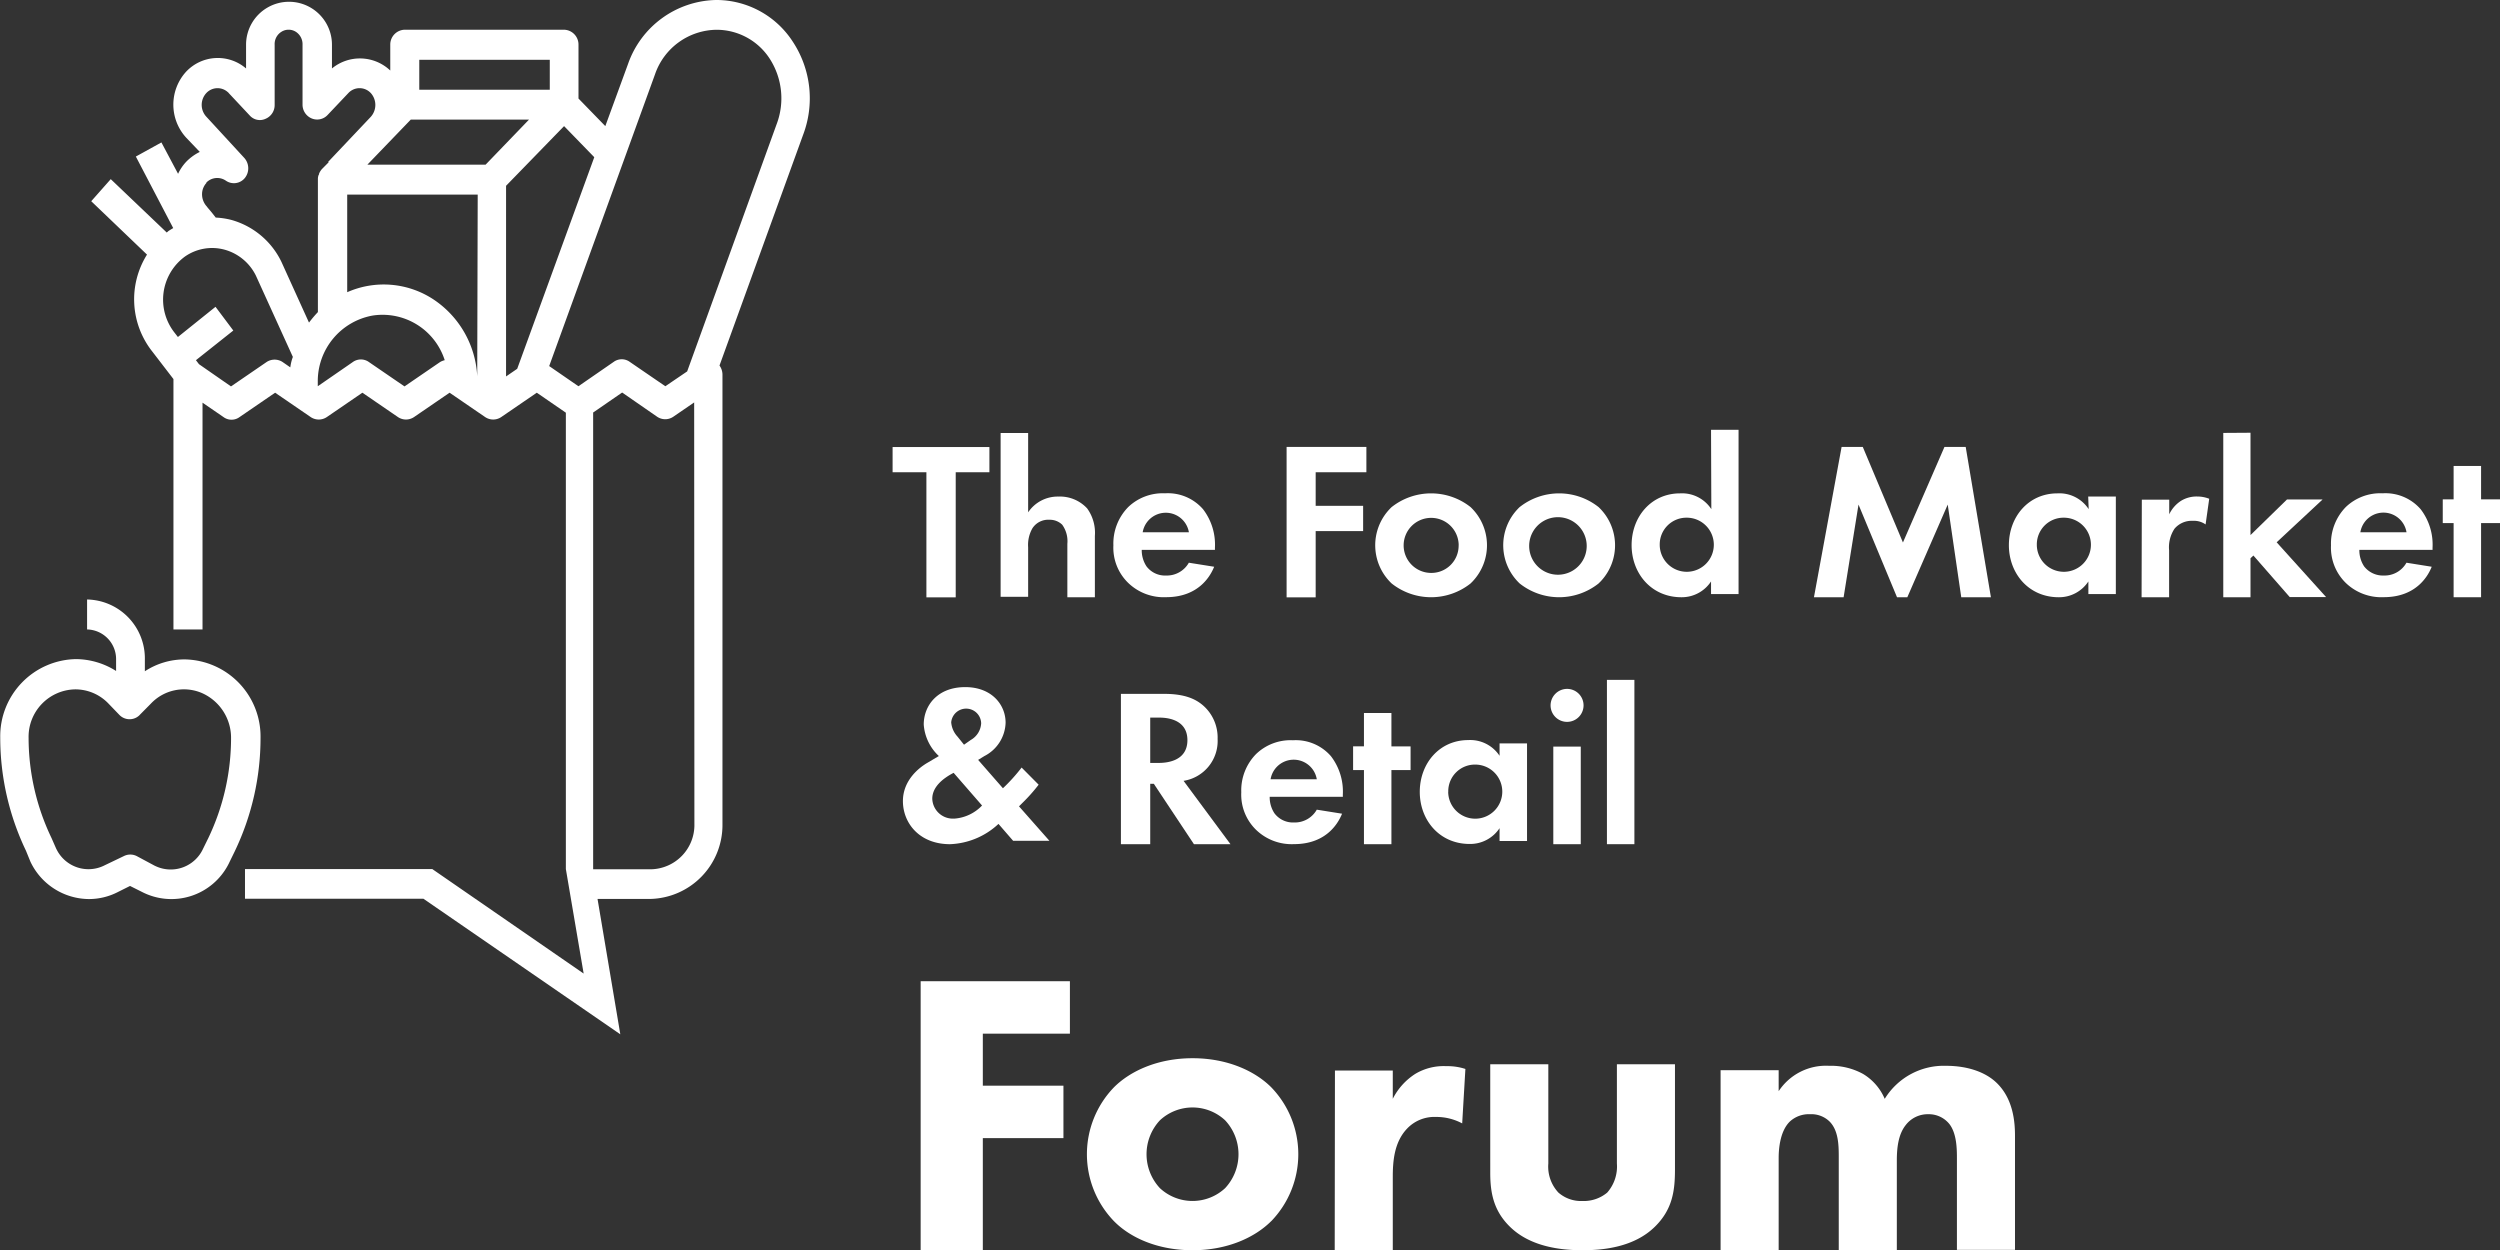 <svg xmlns="http://www.w3.org/2000/svg" viewBox="0 0 421.44 210.75"><rect x="0" y="0" width="421.44" height="210.75" fill="#333333" stroke="none"/><defs><style>.a{fill:#fff;}</style></defs><title>frsih_en</title><path class="a" d="M42.45,190.65a11,11,0,0,0,9.86,6.3,10.69,10.69,0,0,0,4.93-1.21l2-1,2,1a10.81,10.81,0,0,0,14.58-4.64c.08-.15.15-.3.22-.45l.86-1.76a44.16,44.16,0,0,0,4.34-19.11,13,13,0,0,0-12.77-13.23h0a12.2,12.2,0,0,0-6.73,2v-2A9.93,9.93,0,0,0,52,146.45v5.05a5,5,0,0,1,4.89,5h0v2a12.82,12.82,0,0,0-6.73-2,13,13,0,0,0-12.8,13.2v0a44.16,44.16,0,0,0,4.34,19.11ZM50,161.6a7.73,7.73,0,0,1,5.6,2.39l1.84,1.91a2.39,2.39,0,0,0,3.37.08l.07-.08L62.76,164a7.66,7.66,0,0,1,8.62-1.77,8.24,8.24,0,0,1,4.89,7.56,39.06,39.06,0,0,1-3.83,16.87l-.87,1.77a6,6,0,0,1-7.95,3l0,0-.24-.11-3-1.61a2.42,2.42,0,0,0-2.19,0L55,191.24a6,6,0,0,1-8.09-2.56v0l-.12-.23L46,186.65a39.1,39.1,0,0,1-3.86-16.88,8,8,0,0,1,7.82-8.17H50Z" transform="translate(-37.32 -45.39)"/><path class="a" d="M171,52.47a15.36,15.36,0,0,0-13-7.08,16.07,16.07,0,0,0-14.8,10.76l-3.84,10.5L134.84,62V52.94a2.5,2.5,0,0,0-2.43-2.54H105.56a2.5,2.5,0,0,0-2.45,2.53h0v4.35a7.43,7.43,0,0,0-9.83-.35v-4a7.24,7.24,0,0,0-14.48,0h0v4a7.32,7.32,0,0,0-10.1.54,8.24,8.24,0,0,0,0,11.12L71,71a8.22,8.22,0,0,0-2.25,1.62h0a7.67,7.67,0,0,0-1.41,2.07L64.53,69.4l-4.31,2.38,6.3,12.06c-.27.16-.54.32-.82.51l-.27.24-9.44-9L52.7,79.31l9.4,9a14.19,14.19,0,0,0,.94,16.4l3.52,4.58V151.5h4.9V113.27L75,115.7a2.28,2.28,0,0,0,2.7,0l6-4.11,6,4.11a2.43,2.43,0,0,0,2.71,0l6-4.11,6,4.11a2.42,2.42,0,0,0,2.7,0l6-4.11,6,4.11a2.42,2.42,0,0,0,2.7,0l6-4.11,4.9,3.37v76.93l3,17.62-25.52-17.62H78.62v5h30.07l33.2,22.86-3.84-22.82h8.89a12.46,12.46,0,0,0,12.17-12.6V108.54a2.64,2.64,0,0,0-.5-1.53L172.7,68.13A17.33,17.33,0,0,0,171,52.47Zm-63,3h22v5.05H108ZM86.26,107.32l-1.3-.9a2.45,2.45,0,0,0-2.7,0l-6,4.11-5.4-3.75-.51-.67,6.3-5-3-4-6.34,5.09-.55-.71a9,9,0,0,1,1.72-12.84,8,8,0,0,1,6.7-1.17,8.35,8.35,0,0,1,5.28,4.38l6.23,13.7A7.67,7.67,0,0,0,86.26,107.32Zm3.13-7.59L84.77,89.55a13.34,13.34,0,0,0-8.46-7.09,12.85,12.85,0,0,0-2.62-.39l-.58-.74c-.47-.59-.86-1-.9-1.1a3.05,3.05,0,0,1-.79-2.58,2.84,2.84,0,0,1,.69-1.41h0v-.08a2.57,2.57,0,0,1,3.29-.31,2.38,2.38,0,0,0,3.21-.47A2.62,2.62,0,0,0,78.49,72l-6.38-6.93a2.93,2.93,0,0,1,0-4,2.58,2.58,0,0,1,3.6-.16.56.56,0,0,1,.16.16l3.56,3.8a2.28,2.28,0,0,0,2.67.54,2.5,2.5,0,0,0,1.52-2.35V52.94a2.43,2.43,0,0,1,1.14-2.19,2.27,2.27,0,0,1,2.43,0,2.48,2.48,0,0,1,1.13,2.19V63a2.52,2.52,0,0,0,1.53,2.35,2.4,2.4,0,0,0,2.66-.54l3.6-3.8A2.58,2.58,0,0,1,99.75,61l.08.08a3,3,0,0,1,0,4l-7.19,7.6.08.07L91.58,73.9a3,3,0,0,0-.47.75.29.29,0,0,1-.08.24,1.88,1.88,0,0,0-.12.66V98a20.69,20.69,0,0,0-1.49,1.76Zm22.12,6.69-6,4.11-6-4.11a2.33,2.33,0,0,0-2.71,0l-5.91,4.08v-.71a11.24,11.24,0,0,1,9.22-11.2,11,11,0,0,1,12.18,7.52A2.77,2.77,0,0,0,111.51,106.42Zm6.26,2.43h0a16.56,16.56,0,0,0-7.4-13,15.23,15.23,0,0,0-14.52-1.2V78.2h22Zm1.41-35.7H99.25l7.32-7.6H126.5Zm5.33,34.41-1.88,1.29V76.71l9.78-10.06,5.09,5.24Zm29.87,76.77a7.47,7.47,0,0,1-7.32,7.6h-9.75v-77l4.89-3.37,5.91,4.09a2.42,2.42,0,0,0,2.7,0l3.53-2.42Zm13.86-118L153.16,108l-3.68,2.5-6-4.11a2.31,2.31,0,0,0-2.7,0l-5.95,4.11-4.93-3.4,17.85-49.21a11.1,11.1,0,0,1,10.36-7.48,10.67,10.67,0,0,1,9,4.93A12.32,12.32,0,0,1,168.24,66.33Z" transform="translate(-37.32 -45.39)"/><path class="a" d="M198.43,125v21.09h-4.94V125h-5.7v-4.25h16.32V125Z" transform="translate(-37.32 -45.39)"/><path class="a" d="M206,118.38h4.64v13.38a6,6,0,0,1,5.09-2.66,6.24,6.24,0,0,1,4.86,2,7,7,0,0,1,1.3,4.63v10.34h-4.64v-9a4.75,4.75,0,0,0-.87-3.23,3,3,0,0,0-2.17-.83,3.16,3.16,0,0,0-2.85,1.44,5.64,5.64,0,0,0-.72,3.19V146H206Z" transform="translate(-37.32 -45.39)"/><path class="a" d="M242,140.93c-.5,1.22-2.36,5.13-8.1,5.13a8.63,8.63,0,0,1-6.3-2.32,8.27,8.27,0,0,1-2.59-6.42,8.77,8.77,0,0,1,2.51-6.46,8.41,8.41,0,0,1,6.19-2.31,7.85,7.85,0,0,1,6.42,2.69,9.81,9.81,0,0,1,2,6.46v.38H229.79a4.92,4.92,0,0,0,.8,2.78,3.91,3.91,0,0,0,3.3,1.55,4.26,4.26,0,0,0,3.84-2.16Zm-4.26-5.81a3.95,3.95,0,0,0-7.79,0Z" transform="translate(-37.32 -45.39)"/><path class="a" d="M267.66,125h-8.55v5.66h8v4.26h-8v11.17h-4.9V120.73h13.45Z" transform="translate(-37.32 -45.39)"/><path class="a" d="M285.22,130.87a8.87,8.87,0,0,1,.34,12.54l-.34.34a10.7,10.7,0,0,1-13.3,0,8.87,8.87,0,0,1-.34-12.54c.11-.12.22-.23.34-.34A10.73,10.73,0,0,1,285.22,130.87Zm-2,6.46a4.64,4.64,0,1,0-4.64,4.64,4.59,4.59,0,0,0,4.63-4.55v-.09Z" transform="translate(-37.32 -45.39)"/><path class="a" d="M306.8,130.87a8.85,8.85,0,0,1,.37,12.51l-.37.37a10.7,10.7,0,0,1-13.3,0,8.87,8.87,0,0,1-.34-12.54c.11-.12.22-.23.34-.34A10.73,10.73,0,0,1,306.8,130.87Zm-2,6.46a4.85,4.85,0,1,0,0,.19v-.19Z" transform="translate(-37.32 -45.39)"/><path class="a" d="M325.76,117.84h4.64v27.7h-4.64v-2.13a5.91,5.91,0,0,1-5,2.66c-5.05,0-8.39-4-8.39-8.78s3.3-8.73,8.16-8.73a5.9,5.9,0,0,1,5.28,2.66Zm-8.65,19.45a4.56,4.56,0,1,0,4.56-4.63,4.5,4.5,0,0,0-4.56,4.45Z" transform="translate(-37.32 -45.39)"/><path class="a" d="M347.77,120.73h3.57l6.77,16.11,7-16.11h3.58l4.25,25.34h-5l-2.28-15.62-6.81,15.62h-1.74l-6.49-15.62-2.51,15.62h-5Z" transform="translate(-37.32 -45.39)"/><path class="a" d="M389.34,129.09H394v16.45h-4.63v-2.13a5.91,5.91,0,0,1-5,2.66c-5.06,0-8.4-4-8.4-8.78s3.3-8.73,8.17-8.73a5.9,5.9,0,0,1,5.28,2.66Zm-8.66,8.2a4.56,4.56,0,1,0,4.56-4.63,4.5,4.5,0,0,0-4.56,4.45Z" transform="translate(-37.32 -45.39)"/><path class="a" d="M398.38,129.62H403v2.47a5.51,5.51,0,0,1,2-2.28,5,5,0,0,1,2.74-.72,5.47,5.47,0,0,1,2,.38l-.61,4.33a3.39,3.39,0,0,0-2.16-.61,3.78,3.78,0,0,0-3.08,1.33,5.65,5.65,0,0,0-.91,3.65v7.9h-4.64Z" transform="translate(-37.32 -45.39)"/><path class="a" d="M416.7,118.34v17.25l6.15-6h6l-7.74,7.22,8.33,9.23h-6.13l-6.12-7-.49.46v6.57h-4.59v-27.7Z" transform="translate(-37.32 -45.39)"/><path class="a" d="M447.25,140.93c-.49,1.22-2.36,5.13-8.09,5.13a8.65,8.65,0,0,1-6.31-2.32,8.31,8.31,0,0,1-2.58-6.42,8.81,8.81,0,0,1,2.5-6.46,8.4,8.4,0,0,1,6.2-2.31,7.86,7.86,0,0,1,6.42,2.69,9.81,9.81,0,0,1,2,6.46v.38H435.05a4.92,4.92,0,0,0,.8,2.78,4,4,0,0,0,3.31,1.55,4.23,4.23,0,0,0,3.83-2.16ZM443,135.12a3.94,3.94,0,0,0-7.78,0Z" transform="translate(-37.32 -45.39)"/><path class="a" d="M455.57,133.57v12.5h-4.63v-12.5h-1.83v-4h1.83v-5.63h4.63v5.63h3.19v4Z" transform="translate(-37.32 -45.39)"/><path class="a" d="M212.41,177.67a28.58,28.58,0,0,1-2.74,3.08l-.57.57,5.13,5.81h-6.12l-2.47-2.85a12.63,12.63,0,0,1-8.17,3.42c-5.21,0-7.94-3.61-7.94-7.26s2.92-5.74,4.06-6.42l2-1.18a8,8,0,0,1-2.55-5.32c0-3.15,2.28-6.3,7-6.3,4.41,0,6.8,2.92,6.8,6a6.53,6.53,0,0,1-3.57,5.62l-1.06.65,4.18,4.78a29.72,29.72,0,0,0,3.15-3.49Zm-14.33-2c-1.93,1-3.6,2.44-3.6,4.37a3.47,3.47,0,0,0,3.58,3.35h.14a7.15,7.15,0,0,0,4.67-2.21Zm1.75-4.74,1.14-.8a3.43,3.43,0,0,0,1.75-2.81,2.53,2.53,0,0,0-5.05-.16,4,4,0,0,0,1.06,2.4Z" transform="translate(-37.32 -45.39)"/><path class="a" d="M233.61,162.36c3.5,0,5.29.91,6.46,1.9a7.18,7.18,0,0,1,2.51,5.7,6.8,6.8,0,0,1-5.74,7.06l7.91,10.68h-6.16l-6.76-10.18h-.61V187.7h-4.94V162.36ZM231.22,174h1.41c1,0,4.86-.11,4.86-3.84s-3.88-3.8-4.79-3.8h-1.48Z" transform="translate(-37.32 -45.39)"/><path class="a" d="M263.56,182.56c-.5,1.22-2.36,5.13-8.1,5.13a8.63,8.63,0,0,1-6.3-2.32,8.27,8.27,0,0,1-2.59-6.42,8.73,8.73,0,0,1,2.51-6.46,8.37,8.37,0,0,1,6.19-2.31,7.85,7.85,0,0,1,6.42,2.69,9.81,9.81,0,0,1,2,6.46v.38H251.36a4.92,4.92,0,0,0,.8,2.78,3.91,3.91,0,0,0,3.3,1.55,4.26,4.26,0,0,0,3.84-2.16Zm-4.26-5.81a3.95,3.95,0,0,0-7.79,0Z" transform="translate(-37.32 -45.39)"/><path class="a" d="M271.88,175.2v12.5h-4.63V175.2h-1.83v-4h1.83v-5.62h4.63v5.63h3.23v4Z" transform="translate(-37.32 -45.39)"/><path class="a" d="M290.11,170.71h4.63v16.45h-4.63V185a5.93,5.93,0,0,1-5.05,2.66c-5.06,0-8.4-4-8.4-8.78s3.3-8.73,8.17-8.73a5.92,5.92,0,0,1,5.28,2.65Zm-8.66,8.2a4.56,4.56,0,1,0,4.56-4.63,4.5,4.5,0,0,0-4.55,4.46v.17Z" transform="translate(-37.32 -45.39)"/><path class="a" d="M301.48,161.52a2.78,2.78,0,1,1-2.77,2.79v0A2.79,2.79,0,0,1,301.48,161.52Zm2.32,9.73V187.7h-4.63V171.25Z" transform="translate(-37.32 -45.39)"/><path class="a" d="M312.84,160v27.7h-4.63V160Z" transform="translate(-37.32 -45.39)"/><path class="a" d="M217.68,219.64H203v8.77h13.59v8.84H203v18.9H192.52V210.8h25.16Z" transform="translate(-37.32 -45.39)"/><path class="a" d="M251.61,251.25c-2.72,2.72-7.34,4.9-13.26,4.9s-10.53-2.14-13.24-4.9a16.24,16.24,0,0,1,0-22.57c2.72-2.72,7.34-4.9,13.25-4.9s10.54,2.18,13.26,4.9a16.24,16.24,0,0,1,0,22.57Zm-18.76-17a8.38,8.38,0,0,0,0,11.43,8.07,8.07,0,0,0,11,0,8.38,8.38,0,0,0,0-11.43,8.06,8.06,0,0,0-11,0Z" transform="translate(-37.32 -45.39)"/><path class="a" d="M262.36,225.86h9.75v4.76a10.74,10.74,0,0,1,3.81-4.21,9.32,9.32,0,0,1,5.23-1.29,9.62,9.62,0,0,1,3.2.47l-.54,9.18a9.21,9.21,0,0,0-4.42-1.09,6.35,6.35,0,0,0-4.9,2c-2.18,2.31-2.38,5.58-2.38,8.16v12.31h-9.79Z" transform="translate(-37.32 -45.39)"/><path class="a" d="M298.33,224.8v16.73a6.41,6.41,0,0,0,1.7,4.9,5.81,5.81,0,0,0,4.08,1.42,6.15,6.15,0,0,0,4.15-1.42,6.66,6.66,0,0,0,1.63-4.9V224.8h9.79v17.68c0,3.47-.34,6.73-3.4,9.72-3.47,3.4-8.57,3.95-12.17,3.95s-8.77-.55-12.24-3.95c-2.79-2.72-3.33-5.77-3.33-9.11V224.8Z" transform="translate(-37.32 -45.39)"/><path class="a" d="M327.37,225.8h9.79v3.54a9.54,9.54,0,0,1,8.5-4.28,11.26,11.26,0,0,1,5.71,1.36,9,9,0,0,1,3.67,4.21,11.68,11.68,0,0,1,10.34-5.57c3.67,0,6.66,1.08,8.5,2.85,2.92,2.79,3.12,6.87,3.12,9v19.18h-9.79V240.76c0-1.56,0-4.28-1.29-5.91a4.45,4.45,0,0,0-3.54-1.63,4.67,4.67,0,0,0-3.8,1.83c-1.3,1.63-1.5,4-1.5,6v15.1h-9.79v-15.8c0-2-.07-4.42-1.56-5.91a4.4,4.4,0,0,0-3.27-1.22,4.73,4.73,0,0,0-3.4,1.22c-1.83,1.77-1.9,5.17-1.9,6.19v15.5h-9.79Z" transform="translate(-37.32 -45.39)"/></svg>